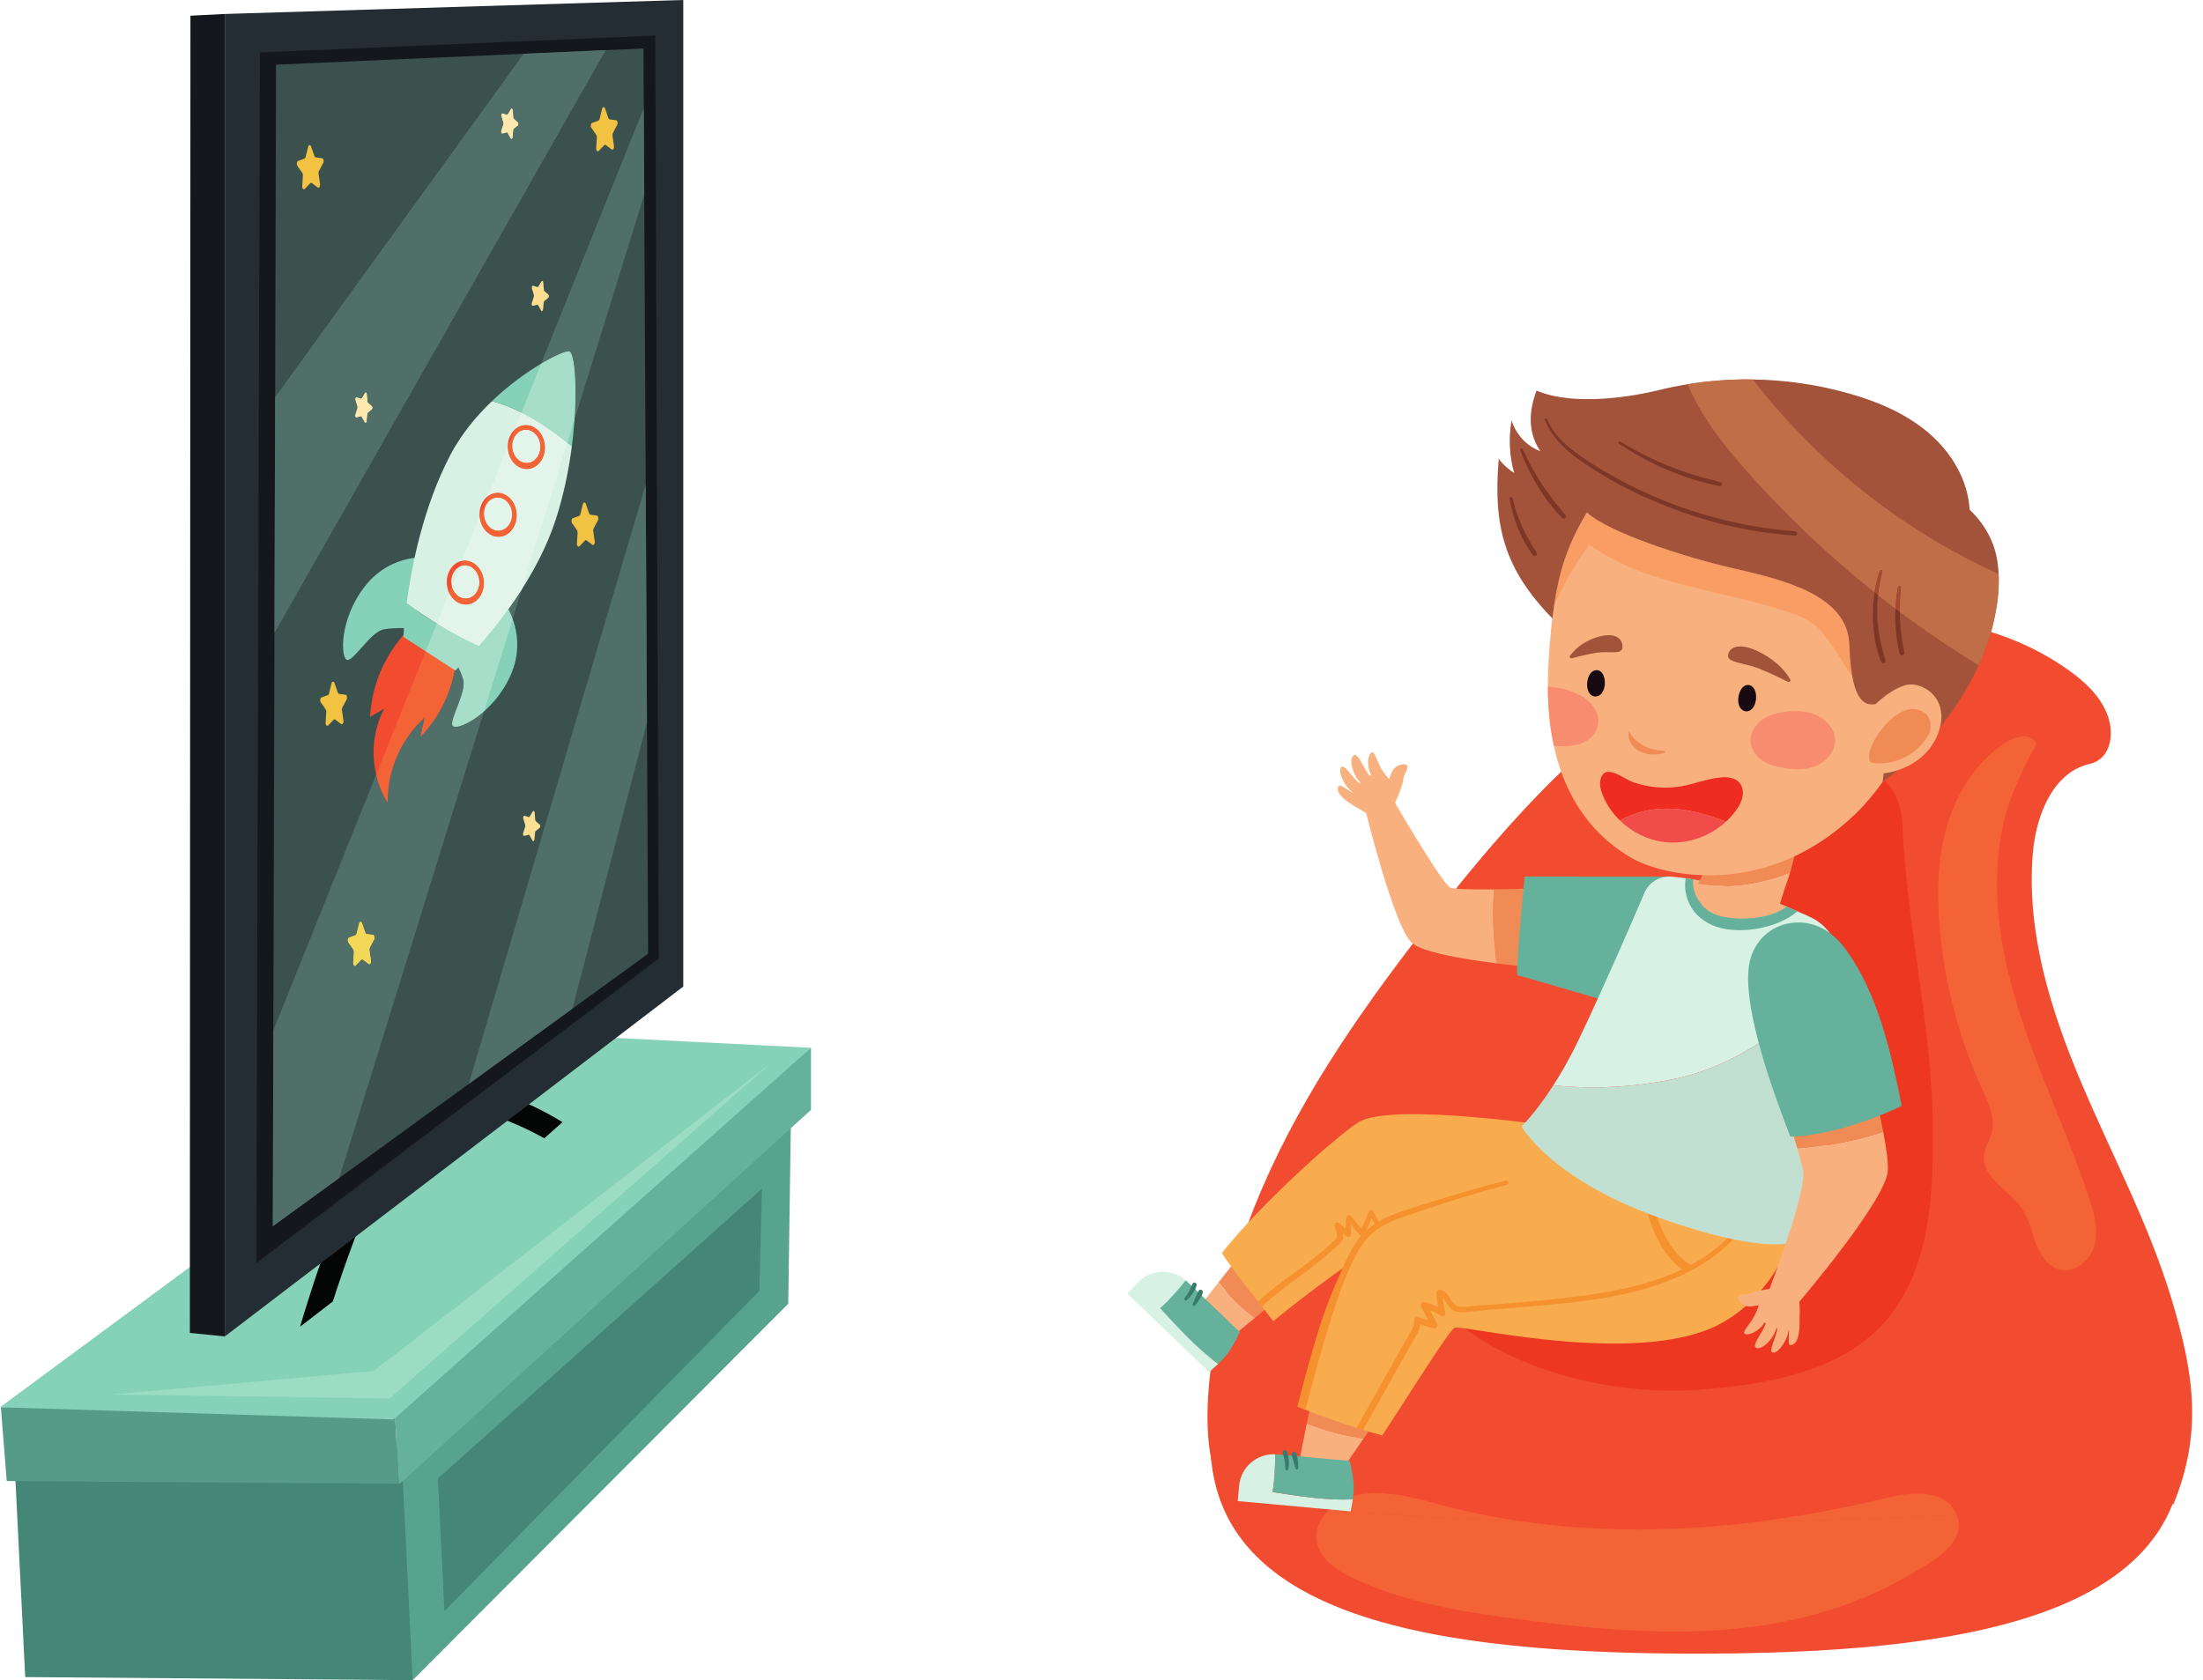 <?xml version="1.0" encoding="UTF-8"?><svg xmlns="http://www.w3.org/2000/svg" xmlns:xlink="http://www.w3.org/1999/xlink" height="1916.6" preserveAspectRatio="xMidYMid meet" version="1.0" viewBox="250.0 291.7 2512.4 1916.6" width="2512.4" zoomAndPan="magnify"><defs><clipPath id="a"><path d="M 563 753 L 564 753 L 564 1014 L 563 1014 Z M 563 753"/></clipPath><clipPath id="b"><path d="M 563.023 1013.762 L 563.754 753.219 L 563.023 1013.762"/></clipPath></defs><g><g><path d="M 1630.293 1935.109 C 1630.293 2015.262 1670.191 2070.18 1737.746 2107.23 C 1747.867 2112.801 1758.645 2117.938 1769.977 2122.719 C 1780.621 2127.219 1791.805 2131.379 1803.457 2135.211 C 1810.805 2137.648 1818.371 2139.961 1826.09 2142.148 C 1834.445 2144.508 1843.039 2146.719 1851.797 2148.809 C 1853.293 2149.16 1854.773 2149.512 1856.289 2149.859 C 1861.516 2151.078 1866.828 2152.25 1872.211 2153.34 C 1879.594 2154.91 1887.09 2156.352 1894.727 2157.719 C 1911.941 2160.809 1929.785 2163.48 1948.195 2165.789 C 1964.992 2167.898 1982.262 2169.699 1999.949 2171.199 C 2012.848 2172.309 2025.945 2173.25 2039.262 2174.07 C 2046.68 2174.52 2054.176 2174.93 2061.762 2175.301 C 2070.555 2175.73 2079.434 2176.109 2088.395 2176.441 C 2094.012 2176.652 2099.66 2176.832 2105.344 2177 C 2105.746 2177.02 2106.168 2177.02 2106.57 2177.039 C 2114.793 2177.281 2123.066 2177.469 2131.406 2177.609 C 2145.801 2177.879 2160.379 2178.039 2175.074 2178.078 C 2178.555 2178.102 2182.035 2178.102 2185.531 2178.102 C 2188.91 2178.102 2192.273 2178.102 2195.637 2178.078 C 2207.156 2178.039 2218.574 2177.957 2229.906 2177.789 C 2243.691 2177.57 2257.348 2177.258 2270.848 2176.848 C 2305.621 2175.77 2339.316 2173.941 2371.637 2171.16 C 2382.75 2170.18 2393.711 2169.129 2404.492 2167.938 C 2405.887 2167.777 2407.266 2167.629 2408.66 2167.469 C 2413.484 2166.918 2418.297 2166.359 2423.035 2165.75 C 2433.043 2164.52 2442.812 2163.148 2452.445 2161.668 C 2462.602 2160.121 2472.504 2158.438 2482.242 2156.629 L 2482.359 2156.609 C 2490.984 2155 2499.441 2153.281 2507.715 2151.449 C 2510.07 2150.938 2512.406 2150.391 2514.742 2149.859 C 2526.344 2147.191 2537.609 2144.277 2548.488 2141.109 C 2666.242 2107.051 2740.762 2044.629 2740.762 1935.109 C 2740.762 1842.988 2692.168 1753.297 2609.797 1683.348 C 2552.609 1634.797 2519.836 1668.258 2443.484 1701.719 C 2390.973 1724.73 2317.844 1747.738 2201.977 1744.078 C 1896.711 1734.449 1904.863 1594.688 1799.219 1668.168 C 1695.844 1740.047 1630.293 1836.168 1630.293 1935.109" fill="#f14c30"/></g><g><path d="M 1647.238 2000.5 C 2005.164 2047.633 2368.262 2026.301 2728.77 2007.48 C 2762.426 1925.109 2751.918 1856.922 2725.988 1771.812 C 2700.059 1686.68 2657.707 1607.641 2623.117 1525.641 C 2588.527 1443.652 2561.262 1355.762 2568.125 1267.043 C 2570.227 1239.883 2578.309 1210.082 2594.445 1189.102 C 2596.02 1187.031 2597.699 1185.031 2599.461 1183.141 C 2605.273 1176.832 2612.02 1171.59 2619.711 1167.84 C 2622.492 1166.492 2625.371 1165.34 2628.406 1164.422 C 2629.949 1163.914 2631.543 1163.504 2633.133 1163.133 C 2656.133 1157.91 2661.641 1131.543 2654.098 1109.184 C 2646.574 1086.852 2628.254 1069.852 2609.07 1056.164 C 2491.93 972.551 2326.809 983.336 2198.652 1048.812 C 2070.496 1114.281 1972.422 1225.672 1883.789 1339.043 C 1808.879 1434.82 1737.734 1534.961 1689.648 1646.641 C 1641.559 1758.301 1601.336 1923.672 1647.238 2000.5" fill="#f14c30"/></g><g><path d="M 2419.496 1231.254 C 2424.379 1347.672 2453.312 1461.891 2454.379 1578.582 C 2455.074 1656.031 2451.113 1747.98 2393.109 1806.582 C 2342.078 1858.152 2259.617 1871.602 2190.211 1876.844 C 2095.203 1884.023 1981.168 1859.051 1906.688 1796.32 C 1867.211 1763.094 1838.035 1693.793 1885.148 1652.773 C 1990.867 1560.734 2034.367 1584.473 2116.59 1494.883 C 2178.93 1426.961 2193.164 1330.863 2242.641 1254.945 C 2266.215 1218.793 2299.605 1185.992 2341.102 1171.664 C 2384.254 1156.754 2417.629 1186.965 2419.496 1231.254" fill="#ed3720"/></g><g><path d="M 2605.359 1740.93 C 2603.527 1740.93 2601.68 1740.73 2599.828 1740.32 C 2586.062 1737.25 2577.047 1723.934 2572.051 1710.73 C 2567.074 1697.543 2564.512 1683.191 2556.695 1671.449 C 2542.215 1649.703 2510.105 1635.68 2512.766 1609.691 C 2513.723 1600.223 2519.59 1591.961 2521.781 1582.691 C 2525.59 1566.453 2517.773 1550.023 2510.836 1534.84 C 2484.109 1476.402 2467.52 1413.34 2462.07 1349.32 C 2458.812 1311.012 2459.574 1271.871 2470.164 1234.922 C 2480.754 1197.973 2501.883 1163.184 2533.391 1141.152 C 2538.906 1137.301 2549.898 1131.59 2558.477 1131.59 C 2560.457 1131.59 2562.305 1131.891 2563.941 1132.602 C 2578.863 1139.09 2570.074 1143.242 2564.379 1155.109 C 2552.055 1180.742 2540.379 1204.262 2534.398 1232.434 C 2522.609 1287.961 2527.051 1346.391 2540.332 1401.23 C 2561.723 1489.641 2603.801 1571.551 2632.391 1657.902 C 2638.066 1675.07 2643.258 1693.43 2638.992 1710.992 C 2635.164 1726.711 2620.941 1740.93 2605.359 1740.93" fill="#f36335"/></g><g><path d="M 2158.926 2152.949 C 2098.695 2152.949 2038.301 2146.398 1978.5 2138.398 C 1914.898 2129.891 1850.453 2119.418 1792.578 2091.68 C 1774.086 2082.82 1754.508 2069.57 1751.574 2049.27 C 1749.621 2035.73 1755.973 2023.18 1766.082 2013.711 C 1837.887 2020.281 1909.859 2024.43 1981.938 2026.719 C 2026.711 2033.41 2071.988 2036.488 2117.371 2036.488 C 2162.926 2036.488 2208.586 2033.391 2253.969 2027.699 C 2329.773 2026.148 2405.594 2023.34 2481.398 2019.93 C 2482.207 2022.062 2482.848 2024.359 2483.336 2026.84 C 2489.141 2056.09 2446.441 2077.211 2425.859 2089.32 C 2370.898 2121.68 2308.336 2140.031 2245.297 2147.879 C 2216.602 2151.449 2187.785 2152.949 2158.926 2152.949" fill="#f36335"/></g><g><path d="M 2253.961 2027.699 C 2303.438 2021.492 2352.578 2012.219 2400.883 2000.539 C 2411.203 1998.039 2424.203 1995.66 2436.871 1995.66 C 2456.02 1995.66 2474.363 2001.121 2481.398 2019.93 C 2405.586 2023.34 2329.773 2026.152 2253.961 2027.699 M 1981.938 2026.719 C 1909.855 2024.43 1837.879 2020.281 1766.086 2013.711 C 1773.637 2006.621 1783.305 2001.27 1793.168 1998.52 C 1802.195 1996 1811.375 1994.961 1820.602 1994.961 C 1845.824 1994.961 1871.523 2002.719 1896.336 2009.23 C 1924.574 2016.641 1953.164 2022.43 1981.938 2026.719" fill="#f36335"/></g><g><path d="M 1639.812 1754.371 C 1644.82 1747.969 1650.605 1740.609 1656.977 1732.59 C 1667.887 1750.789 1680.664 1767.629 1693.57 1784.828 C 1689.145 1788.469 1684.977 1791.891 1681.152 1795.051 C 1665.184 1784.078 1651.887 1769.852 1639.812 1754.371" fill="#f18b56"/></g><g><path d="M 1681.148 1795.051 C 1667.434 1806.371 1658.16 1814.109 1658.16 1814.109 L 1620.234 1779.531 C 1620.234 1779.531 1627.766 1769.719 1639.812 1754.371 C 1651.879 1769.852 1665.184 1784.078 1681.148 1795.051" fill="#f9b07f"/></g><g><path d="M 1602.223 1752.215 C 1593.234 1763.492 1583.496 1774.762 1572.938 1784.023 C 1593.785 1806.523 1614.262 1829.414 1639.242 1847.602 C 1633.742 1852.875 1628.863 1856.832 1628.863 1856.832 L 1535.578 1767.262 L 1547.656 1754.645 C 1562.379 1739.254 1586.465 1738.332 1602.223 1752.215" fill="#d7f1e4"/></g><g><path d="M 1572.945 1784.02 C 1583.512 1774.758 1593.238 1763.488 1602.234 1752.211 C 1602.641 1752.578 1603.078 1752.91 1603.477 1753.301 L 1663.922 1811.191 C 1663.922 1811.191 1656.754 1827.281 1649.242 1836.84 C 1646.363 1840.52 1642.688 1844.309 1639.246 1847.602 C 1614.27 1829.41 1593.789 1806.52 1572.945 1784.02" fill="#65b19b"/></g><g><path d="M 1614.691 1757.77 C 1613.898 1761.27 1612.148 1764.422 1610.141 1767.301 C 1609.129 1768.738 1608.07 1770.141 1606.91 1771.461 C 1605.738 1772.801 1604.391 1773.891 1602.969 1774.969 C 1602.391 1775.41 1601.391 1775.07 1600.949 1774.512 C 1600.422 1773.84 1600.5 1773.102 1600.961 1772.48 C 1602.82 1769.98 1604.648 1767.379 1606.141 1764.629 C 1607.672 1761.809 1608.77 1758.781 1610.141 1755.879 C 1611.27 1753.48 1615.27 1755.148 1614.691 1757.77" fill="#387c6c"/></g><g><path d="M 1620.41 1763.23 C 1621.43 1763.871 1621.969 1764.98 1621.781 1766.109 C 1621.531 1767.629 1620.699 1769.031 1620.039 1770.391 C 1619.422 1771.672 1618.66 1772.879 1617.922 1774.09 C 1616.41 1776.578 1614.648 1778.84 1612.781 1781.059 C 1611.648 1782.41 1609.551 1780.641 1610.211 1779.148 C 1611.359 1776.59 1612.422 1774 1613.57 1771.449 C 1614.141 1770.191 1614.648 1768.91 1615.23 1767.66 C 1615.891 1766.25 1616.422 1764.809 1617.379 1763.59 C 1618.012 1762.789 1619.5 1762.672 1620.41 1763.23" fill="#387c6c"/></g><g><path d="M 1643.512 1720.98 C 1650.996 1733.43 1669.555 1757.172 1684.672 1776.43 C 1686.191 1778.371 1687.672 1780.258 1689.117 1782.082 C 1694.312 1788.699 1698.855 1794.551 1702.066 1798.812 C 1740.953 1766.902 1801.465 1722.328 1807.141 1722.328 C 1815.805 1722.328 2088.496 1744.27 2088.496 1744.27 L 2117.109 1624.539 L 2032.645 1577.98 C 2032.645 1577.98 1837.078 1548.039 1799.168 1572 C 1773.645 1588.121 1688.023 1664.891 1643.512 1720.98" fill="#f9ac4e"/></g><g><path d="M 1684.664 1776.43 C 1686.195 1778.371 1687.68 1780.262 1689.113 1782.082 C 1704.035 1768.172 1720.684 1756.27 1737.27 1744.039 C 1747.887 1736.219 1758.344 1728.172 1768.047 1719.199 C 1771.781 1715.73 1779.418 1710.121 1781.508 1705.332 C 1782.273 1703.57 1782.066 1701.23 1781.508 1698.789 L 1785.484 1702.109 C 1787.453 1703.75 1790.957 1702.832 1790.871 1699.879 C 1790.727 1696.129 1790.75 1692.418 1790.934 1688.699 C 1794.363 1692.891 1797.816 1697.07 1801.258 1701.27 C 1802.426 1702.641 1805.207 1702.32 1805.949 1700.66 C 1808.82 1694.191 1811.582 1687.672 1814.16 1681.082 C 1816.25 1684.719 1818.379 1688.352 1820.664 1691.891 C 1819.996 1693.961 1821.09 1696.66 1823.922 1696.699 C 1875.859 1697.34 1927.676 1697.629 1979.562 1700.191 C 1982.129 1700.332 1982.094 1696.441 1979.562 1696.27 C 1928.004 1692.672 1876.117 1689.539 1824.398 1689.562 C 1821.844 1684.031 1818.863 1678.699 1816.031 1673.312 C 1814.816 1671.02 1811.812 1671.941 1810.984 1673.969 C 1808.332 1680.562 1805.535 1687.062 1802.629 1693.531 C 1798.617 1688.59 1794.605 1683.641 1790.594 1678.699 C 1788.719 1676.398 1785.605 1678.562 1785.34 1680.871 C 1784.891 1684.949 1784.633 1689.02 1784.559 1693.082 C 1782.164 1691.07 1779.805 1689.039 1777.422 1687.02 C 1775.016 1684.969 1771.293 1686.891 1772.07 1690.152 C 1772.973 1693.941 1775.719 1699.801 1774.285 1703.648 C 1773.434 1705.922 1769.445 1708.648 1767.805 1710.262 C 1763.379 1714.551 1758.73 1718.621 1753.977 1722.551 C 1743.434 1731.262 1732.27 1739.211 1721.23 1747.262 C 1708.645 1756.449 1696.035 1765.812 1684.664 1776.43" fill="#f69130"/></g><g><path d="M 1745.656 1890.238 C 1769.09 1899.98 1792.918 1908.629 1817.742 1914.48 C 1813.262 1920.91 1809.023 1927.02 1805.129 1932.629 C 1783.039 1929.93 1761.438 1923.66 1740.305 1915.719 C 1741.891 1907.988 1743.684 1899.41 1745.656 1890.238" fill="#f18b56"/></g><g><path d="M 1805.129 1932.629 C 1792.07 1951.48 1783.102 1964.602 1783.102 1964.602 L 1732.469 1955.129 C 1732.469 1955.129 1735.414 1939.441 1740.297 1915.723 C 1761.426 1923.66 1783.035 1929.93 1805.129 1932.629" fill="#f9b07f"/></g><g><path d="M 1704.262 1950.691 C 1704.273 1965.121 1703.715 1979.992 1701.238 1993.812 C 1731.574 1998.391 1761.852 2003.492 1792.723 2002.102 C 1791.711 2009.66 1790.371 2015.801 1790.371 2015.801 L 1661.566 2004.051 L 1663.141 1986.641 C 1665.043 1965.434 1683.277 1949.691 1704.262 1950.691" fill="#d7f1e4"/></g><g><path d="M 1701.254 1993.809 C 1703.719 1979.988 1704.281 1965.121 1704.27 1950.688 C 1704.82 1950.719 1705.371 1950.707 1705.93 1950.758 L 1789.285 1958.258 C 1789.285 1958.258 1793.723 1975.309 1793.82 1987.457 C 1793.863 1992.137 1793.367 1997.391 1792.73 2002.098 C 1761.859 2003.488 1731.586 1998.387 1701.254 1993.809" fill="#65b19b"/></g><g><path d="M 1717.461 1947.25 C 1719.043 1950.477 1719.645 1954.039 1719.867 1957.539 C 1719.984 1959.297 1720.023 1961.047 1719.941 1962.809 C 1719.867 1964.578 1719.488 1966.277 1719.055 1968.008 C 1718.887 1968.719 1717.883 1969.07 1717.195 1968.906 C 1716.352 1968.719 1715.953 1968.09 1715.93 1967.32 C 1715.824 1964.199 1715.637 1961.039 1715.086 1957.949 C 1714.516 1954.789 1713.484 1951.738 1712.742 1948.617 C 1712.121 1946.039 1716.301 1944.848 1717.461 1947.25" fill="#387c6c"/></g><g><path d="M 1725.359 1947.949 C 1726.547 1947.809 1727.664 1948.34 1728.227 1949.34 C 1728.969 1950.688 1729.203 1952.301 1729.531 1953.77 C 1729.84 1955.16 1730 1956.578 1730.18 1957.98 C 1730.551 1960.879 1730.605 1963.738 1730.52 1966.648 C 1730.488 1968.398 1727.738 1968.328 1727.324 1966.75 C 1726.621 1964.039 1725.836 1961.348 1725.137 1958.637 C 1724.797 1957.309 1724.391 1955.98 1724.074 1954.648 C 1723.703 1953.129 1723.227 1951.68 1723.203 1950.121 C 1723.191 1949.098 1724.285 1948.078 1725.359 1947.949" fill="#387c6c"/></g><g><path d="M 1731.211 1895.473 C 1731.297 1895.512 1729.469 1896.012 1729.566 1896.051 C 1732.16 1897.203 1735.195 1898.453 1738.539 1899.781 C 1754.344 1906.109 1777.207 1914.16 1797.039 1920.531 C 1799.59 1921.352 1802.098 1922.141 1804.535 1922.902 C 1813.012 1925.523 1820.625 1927.723 1826.438 1929.191 C 1857.992 1880.973 1903.379 1808.074 1909.047 1806.172 C 1918.051 1803.184 2093.504 1845.371 2192.262 1810.453 C 2291.031 1775.543 2310.492 1648.832 2310.492 1648.832 L 2266.949 1644.41 L 2261.008 1643.801 L 2132.527 1630.754 L 2124.348 1629.914 L 2030.641 1620.402 C 2030.641 1620.402 1836.969 1669.152 1809.031 1694.434 C 1790.617 1711.102 1745.77 1823.203 1731.211 1895.473" fill="#f9ac4e"/></g><g><path d="M 1729.574 1896.051 C 1732.172 1897.199 1735.199 1898.449 1738.547 1899.781 C 1738.828 1899.348 1739.031 1898.867 1739.188 1898.301 C 1747.211 1867.68 1755.254 1837.039 1764.723 1806.836 C 1774.039 1777.219 1783.523 1746.539 1798.664 1719.316 C 1806.285 1705.59 1816.277 1695.148 1830.43 1688.156 C 1844.68 1681.137 1860.43 1676.527 1875.414 1671.367 C 1906.09 1660.82 1937.25 1651.777 1968.531 1643.238 C 1971.664 1642.379 1970.332 1637.609 1967.215 1638.406 C 1933.367 1647.066 1899.91 1657.047 1866.645 1667.699 C 1839.211 1676.449 1812.094 1684.457 1795.738 1709.957 C 1787.297 1723.129 1781.512 1737.898 1775.164 1752.129 C 1768.559 1766.957 1762.754 1781.906 1757.613 1797.301 C 1746.836 1829.66 1738.234 1862.68 1729.656 1895.66 C 1729.609 1895.797 1729.598 1895.93 1729.574 1896.051" fill="#f69130"/></g><g><path d="M 1797.043 1920.527 C 1799.602 1921.348 1802.105 1922.137 1804.539 1922.898 C 1815.469 1903.457 1826.375 1884.02 1837.289 1864.566 C 1844.508 1851.738 1851.742 1838.898 1858.891 1826.02 C 1863.02 1818.578 1868.68 1811.137 1869.777 1802.73 C 1874.828 1804.16 1879.891 1805.609 1884.953 1807.051 C 1888.094 1807.93 1890.527 1804.43 1889.055 1801.699 L 1880.863 1786.316 C 1885.23 1787.898 1889.305 1790.008 1893.312 1792.77 C 1895.898 1794.547 1899.109 1791.598 1898.402 1788.859 C 1896.941 1783.289 1895.91 1777.738 1895.301 1772.078 C 1898.652 1775.16 1900.586 1780.438 1903.656 1783.617 C 1907.078 1787.156 1910.809 1788.41 1915.617 1788.508 C 1925.926 1788.738 1936.688 1786.746 1946.938 1785.93 C 1957.188 1785.129 1967.41 1784.348 1977.621 1783.508 C 2041.902 1778.098 2110.203 1773.457 2169.449 1745.699 C 2213.16 1725.219 2249.461 1689.148 2266.957 1644.406 L 2261.016 1643.797 C 2252.227 1664.418 2240.223 1683.488 2224.496 1699.918 C 2210.727 1714.297 2194.941 1725.727 2177.891 1734.879 C 2177.543 1734.43 2177.113 1734 2176.543 1733.637 C 2151.84 1718.309 2138.352 1682.816 2133.746 1655.367 C 2132.371 1647.199 2132.008 1638.938 2132.539 1630.746 L 2124.359 1629.906 C 2123.484 1638.328 2123.621 1646.906 2124.832 1655.469 C 2128.992 1684.969 2142.941 1721.629 2168.211 1739.797 C 2135.734 1755.27 2099.41 1763.379 2063.902 1768.539 C 2030.219 1773.438 1996.227 1776.359 1962.277 1779.066 C 1952.711 1779.828 1943.129 1780.539 1933.52 1781.16 C 1926.758 1781.59 1915.008 1784.469 1909.375 1780.09 C 1902.629 1774.828 1902.172 1764.648 1892.352 1763.168 C 1890.32 1762.848 1887.941 1764.008 1888.066 1766.43 C 1888.359 1771.918 1889 1777.289 1889.973 1782.648 C 1885.23 1780.168 1880.238 1778.387 1874.773 1777.258 C 1871.727 1776.609 1869.305 1779.637 1870.766 1782.469 L 1878.707 1797.629 C 1874.84 1796.52 1871.004 1795.387 1867.137 1794.27 C 1864.145 1793.391 1862.199 1796.168 1862.59 1798.828 C 1863.547 1805.84 1856.637 1814.52 1853.258 1820.488 C 1850.098 1826.078 1846.941 1831.648 1843.801 1837.238 C 1837.859 1847.848 1831.91 1858.457 1825.941 1869.07 C 1816.316 1886.219 1806.68 1903.379 1797.043 1920.527" fill="#f69130"/></g><g><path d="M 1839.512 1212.734 C 1839.512 1212.734 1842.586 1177.738 1824.973 1174.641 C 1807.359 1171.543 1787.906 1197.621 1790.539 1205.465 C 1793.184 1213.312 1821.625 1225.938 1821.625 1225.938 L 1839.512 1212.734" fill="#f9b07f"/></g><g><path d="M 1839.07 1212.129 C 1839.07 1212.129 1849.91 1188.195 1850.332 1181.188 C 1850.742 1174.176 1857.613 1167.75 1854.457 1164.684 C 1851.301 1161.641 1840.77 1164.98 1837.887 1171.168 C 1835.004 1177.344 1831.504 1188.367 1831.504 1188.367 L 1839.07 1212.129" fill="#f9b07f"/></g><g><path d="M 1834.793 1181.156 C 1834.793 1181.156 1828.5 1174.559 1824.199 1166.422 C 1819.891 1158.305 1817.582 1148.648 1814.207 1150.098 C 1810.828 1151.539 1809.105 1161.277 1811.188 1169.371 C 1813.27 1177.473 1819.18 1183.945 1819.18 1183.945 L 1834.793 1181.156" fill="#f9b07f"/></g><g><path d="M 1801.004 1198.395 C 1800.387 1198.23 1794.902 1197.664 1788.766 1193.719 C 1781.324 1188.941 1777.875 1186.09 1776.457 1188.988 C 1770.754 1200.652 1802.211 1215.246 1802.211 1215.246 L 1801.004 1198.395" fill="#f9b07f"/></g><g><path d="M 1817.906 1183.324 C 1817.305 1182.844 1812.117 1177.711 1807.402 1169.762 C 1801.668 1160.102 1797.934 1150.812 1793.852 1153.289 C 1789.98 1155.629 1790.16 1165.398 1794.887 1174.98 C 1799.258 1183.812 1806.117 1189.336 1806.117 1189.336 L 1817.906 1183.324" fill="#f9b07f"/></g><g><path d="M 1806.969 1189.77 C 1806.25 1189.504 1800.031 1185.625 1794.754 1179.715 C 1788.336 1172.543 1782.492 1163.387 1779.41 1167.035 C 1776.449 1170.523 1780.195 1181.125 1785.805 1188.605 C 1790.871 1195.348 1797.734 1199.227 1797.734 1199.227 L 1806.969 1189.77" fill="#f9b07f"/></g><g><path d="M 1953.875 1306.27 C 1987.773 1305.848 2026.172 1304.098 2026.172 1304.098 L 2007.984 1396.109 C 2007.984 1396.109 1984.863 1394.238 1956.746 1390.66 C 1953.203 1362.707 1951.762 1334.508 1953.875 1306.27" fill="#f18b56"/></g><g><path d="M 1836.066 1199.168 C 1836.066 1199.168 1893.738 1298.867 1903.871 1304.039 C 1908.07 1306.188 1929.836 1306.559 1953.867 1306.27 C 1951.758 1334.508 1953.195 1362.711 1956.75 1390.66 C 1918.875 1385.848 1871.914 1377.922 1860.09 1367.27 C 1839.512 1348.699 1806.598 1213.395 1806.598 1213.395 L 1836.066 1199.168" fill="#f9b07f"/></g><g><path d="M 2156 1291.719 L 1988.746 1291.641 C 1988.746 1291.641 1977.766 1404.379 1980.758 1404.379 C 1983.746 1404.379 2114.453 1443.289 2114.453 1443.289 L 2156 1291.719" fill="#65b19b"/></g><g><path d="M 2021.523 1529.785 C 2030.738 1515.484 2040.879 1497.863 2050.848 1476.852 C 2081.293 1412.734 2111.336 1343.176 2125.375 1310.215 C 2130.215 1298.895 2141.281 1291.645 2153.426 1291.605 C 2154.266 1291.625 2155.117 1291.645 2155.984 1291.727 C 2158.18 1291.902 2160.477 1292.094 2162.859 1292.355 C 2165.949 1292.664 2169.172 1293.074 2172.492 1293.543 C 2175.266 1293.934 2178.125 1294.383 2180.984 1294.914 C 2182.574 1295.184 2184.207 1295.496 2185.797 1295.824 C 2190.23 1296.723 2194.84 1297.684 2199.52 1298.723 C 2221.992 1303.645 2246.605 1309.953 2265.629 1317.164 C 2271.32 1319.293 2277.285 1321.695 2283.41 1324.254 C 2284.824 1324.863 2286.27 1325.473 2287.715 1326.074 C 2290.531 1327.266 2293.359 1328.492 2296.191 1329.746 C 2297.391 1330.273 2298.605 1330.785 2299.789 1331.293 C 2305.984 1333.973 2312.254 1336.566 2318.102 1339.676 C 2339.207 1350.914 2349.91 1375.344 2354.371 1404.574 C 2294.66 1455.645 2236.363 1507.895 2155.117 1523.441 C 2109.59 1532.402 2064.914 1534.215 2021.523 1529.785" fill="#d7f1e4"/></g><g><path d="M 2021.527 1529.781 C 2064.918 1534.211 2109.586 1532.402 2155.121 1523.441 C 2236.371 1507.891 2294.66 1455.641 2354.371 1404.57 C 2362.328 1456.652 2350.484 1524 2342.586 1559.211 C 2322.719 1647.66 2292.574 1709.391 2292.574 1709.391 C 2292.574 1709.391 2256.922 1722.18 2140.281 1680.141 C 2018.094 1636.102 1985.254 1576.703 1985.254 1576.703 C 1985.254 1576.703 2001.18 1561.312 2021.527 1529.781" fill="#c2e0d2"/></g><g><path d="M 2202.883 1347.148 C 2228.984 1358.598 2275.672 1352.289 2299.801 1331.289 C 2298.613 1330.781 2297.387 1330.27 2296.203 1329.742 C 2293.367 1328.492 2290.543 1327.262 2287.723 1326.07 C 2286.281 1325.469 2284.828 1324.859 2283.406 1324.25 C 2277.297 1321.691 2271.328 1319.289 2265.641 1317.16 C 2246.609 1309.949 2221.988 1303.641 2199.527 1298.719 C 2194.84 1297.68 2190.242 1296.719 2185.812 1295.82 C 2184.203 1295.492 2182.582 1295.18 2181 1294.91 C 2178.137 1294.379 2175.285 1293.93 2172.508 1293.539 C 2169.867 1306.34 2173.211 1334.16 2202.883 1347.148" fill="#65b19b"/></g><g><path d="M 2207.793 1335.41 C 2229.109 1342.641 2267.793 1340.918 2287.723 1326.07 C 2286.277 1325.469 2284.828 1324.859 2283.414 1324.25 C 2277.293 1321.688 2271.328 1319.289 2265.645 1317.16 C 2246.613 1309.949 2221.996 1303.641 2199.523 1298.719 C 2194.836 1297.68 2190.246 1296.719 2185.812 1295.82 C 2184.211 1295.488 2182.586 1295.18 2181 1294.91 C 2178.992 1308.098 2188.492 1328.898 2207.793 1335.41" fill="#f9b07f"/></g><g><path d="M 2186.422 1300.023 L 2210.559 1255.051 L 2300.695 1250.73 C 2300.695 1250.73 2295.656 1272.711 2291.492 1287.07 C 2257.73 1300.281 2220.918 1305.832 2186.422 1300.023" fill="#f18b56"/></g><g><path d="M 2291.488 1287.074 C 2290.672 1289.852 2289.898 1292.352 2289.195 1294.344 C 2284.879 1306.652 2279.41 1324.234 2279.41 1324.234 L 2186.289 1300.281 L 2186.43 1300.023 C 2220.93 1305.832 2257.734 1300.281 2291.488 1287.074" fill="#f9b07f"/></g><g><path d="M 2018.672 1012.539 C 2017.512 1026.641 2015.133 1049.02 2015.254 1075.301 C 2015.363 1096 2017.023 1119.109 2022.086 1142.5 C 2032.281 1189.602 2056.246 1237.781 2108.941 1269.43 C 2147.766 1292.762 2266.527 1316.582 2366.398 1219.82 C 2420.285 1167.609 2459.262 1070.543 2463.652 1051.961 C 2466.93 1038.152 2471.594 1013.402 2473.027 998.754 C 2484.656 879.332 2392.086 771.395 2266.008 760.312 C 2093.836 745.176 2029.445 881.254 2018.672 1012.539" fill="#f9b07f"/></g><g><path d="M 2107.98 1125.621 C 2107.98 1125.621 2103.852 1136.199 2116.012 1146.172 C 2128.172 1156.129 2149.066 1151.855 2149.461 1149.309 C 2149.855 1146.777 2137.023 1150.18 2122.199 1140.844 C 2105.855 1130.543 2108.586 1122.602 2107.98 1125.621" fill="#f18b56"/></g><g><path d="M 2232.457 1087.824 C 2231.656 1096.121 2235.027 1102.547 2241.125 1103.141 C 2247.223 1103.738 2251.84 1097.391 2252.641 1089.109 C 2253.441 1080.801 2250.152 1073.695 2244.043 1073.102 C 2237.945 1072.508 2233.273 1079.531 2232.457 1087.824" fill="#170a10"/></g><g><path d="M 2080.152 1072.836 C 2079.336 1081.121 2074.789 1086.789 2068.699 1086.188 C 2062.598 1085.59 2059.289 1078.477 2060.109 1070.191 C 2060.914 1061.895 2065.52 1055.547 2071.625 1056.148 C 2077.727 1056.75 2080.957 1064.535 2080.152 1072.836" fill="#170a10"/></g><g><path d="M 2288.688 1069.34 C 2290.645 1070.309 2292.727 1068.777 2291.77 1067.047 C 2288.043 1060.195 2278.969 1047.551 2259.289 1036.945 C 2230.711 1021.543 2220.82 1032.207 2220.707 1039.859 C 2220.609 1047.523 2239.191 1048.129 2254.285 1053.727 C 2265 1057.707 2280.574 1065.289 2288.688 1069.34" fill="#a3533a"/></g><g><path d="M 2042.547 1042.672 C 2040.855 1043.133 2039.527 1041.137 2040.574 1039.68 C 2044.688 1033.992 2053.941 1024.027 2071.012 1018.676 C 2095.793 1010.918 2101.477 1023.691 2100.176 1031.133 C 2098.875 1038.57 2084.461 1034.508 2071.836 1036.16 C 2062.863 1037.348 2049.535 1040.789 2042.547 1042.672" fill="#a3533a"/></g><g><path d="M 2300.285 1169.227 C 2294.859 1169.227 2289.434 1168.637 2284.078 1167.738 C 2275.336 1166.258 2266.52 1163.848 2259.219 1158.797 C 2245.176 1149.078 2241.758 1131.418 2253.418 1118.297 C 2258.957 1112.066 2266.691 1108.098 2274.73 1105.848 C 2281.758 1103.879 2289.52 1102.797 2297.125 1102.797 C 2301.367 1102.797 2305.582 1103.129 2309.594 1103.84 C 2320.184 1105.699 2330.5 1110.879 2336.863 1119.547 C 2337.082 1119.859 2337.297 1120.168 2337.516 1120.469 C 2352.074 1141.688 2334.094 1164.078 2311.957 1168.199 C 2308.121 1168.918 2304.211 1169.227 2300.285 1169.227" fill="#f78d6e"/></g><g><path d="M 2032.316 1142.965 C 2031.27 1142.965 2030.238 1142.941 2029.191 1142.914 C 2026.848 1142.863 2024.449 1142.734 2022.078 1142.508 C 2017.031 1119.117 2015.363 1096.004 2015.246 1075.305 C 2015.656 1075.305 2016.09 1075.305 2016.496 1075.316 C 2027.906 1075.535 2040.141 1078.859 2050.324 1083.996 C 2057.77 1087.758 2064.59 1093.137 2068.809 1100.328 C 2077.746 1115.457 2070.988 1132.117 2055.309 1138.938 C 2048.121 1142.074 2040.191 1142.965 2032.316 1142.965" fill="#f78d6e"/></g><g><path d="M 2077.82 1198.758 C 2075.664 1193.418 2074.02 1187.609 2075.117 1181.957 C 2079.195 1160.68 2101.566 1180.148 2112.371 1183.949 C 2130.074 1190.16 2149.395 1191.859 2167.867 1188.531 C 2182.695 1185.859 2196.938 1180.109 2211.918 1178.578 C 2219.566 1177.809 2228.207 1178.531 2233.41 1184.188 C 2237.27 1188.391 2238.383 1194.609 2237.363 1200.23 C 2236.348 1205.859 2233.465 1210.969 2230.168 1215.629 C 2226.734 1220.5 2222.766 1224.961 2218.402 1228.988 C 2181.117 1214.41 2140.125 1206.09 2101.18 1225.66 C 2099.918 1226.309 2098.707 1227.02 2097.555 1227.758 C 2089.098 1219.551 2082.258 1209.699 2077.82 1198.758" fill="#ee2c22"/></g><g><path d="M 2218.398 1228.992 C 2199.902 1246.031 2174.004 1255.113 2148.934 1252.383 C 2129.676 1250.281 2111.41 1241.242 2097.543 1227.762 C 2098.711 1227.02 2099.926 1226.312 2101.176 1225.66 C 2140.129 1206.094 2181.105 1214.41 2218.398 1228.992" fill="#f14c4a"/></g><g><path d="M 2407.008 1109.434 C 2399.75 1105.621 2393.32 1100.742 2387.422 1095.102 C 2390.363 1094.703 2393.219 1093.754 2395.848 1092.805 C 2399.293 1091.562 2402.32 1090.312 2404.539 1090.312 C 2407.719 1090.312 2409.254 1092.824 2408.102 1101.422 C 2407.73 1104.094 2407.375 1106.766 2407.008 1109.434 M 2362.547 1063.895 C 2350.207 1045.254 2338.867 1025.004 2324.16 1008.746 C 2314.375 998.977 2300.719 993.109 2287.031 989.207 C 2210.84 963.797 2128.762 959.895 2062.336 913.012 C 2046.27 934.887 2033.07 958.211 2022.34 982.523 C 2028.504 941.125 2038.156 912.332 2059.719 876.297 C 2084.672 899.234 2172.023 927.512 2227.348 940.148 C 2282.629 952.77 2357.242 970.258 2359.027 1026.945 C 2359.516 1042.383 2360.758 1054.465 2362.547 1063.895" fill="#f89d63"/></g><g><path d="M 2020.379 997.16 C 2026.477 947.562 2035.715 916.426 2059.727 876.285 C 2084.672 899.227 2172.031 927.508 2227.355 940.145 C 2282.645 952.766 2357.246 970.254 2359.047 1026.934 C 2361.453 1102.816 2382.02 1097.805 2395.867 1092.797 C 2404.203 1089.785 2410.086 1086.766 2408.113 1101.418 C 2404.402 1128.816 2400.695 1156.207 2396.969 1183.617 C 2442.094 1151.188 2482.684 1103.176 2506.605 1050.695 C 2514.023 1034.387 2519.859 1017.613 2523.695 1000.754 C 2527.746 982.977 2530.168 964.668 2529.328 946.508 C 2529.113 941.664 2528.66 936.836 2527.934 932.043 C 2524.5 909.191 2512.938 889.027 2496.219 873.086 C 2494.418 839.109 2475.328 807.613 2449.449 785.508 C 2423.605 763.422 2391.473 749.84 2358.738 740.555 C 2323.113 730.434 2286.121 725.094 2249.07 724.566 C 2224.172 724.195 2199.211 726.012 2174.609 730 C 2163.449 731.816 2152.352 734.082 2141.344 736.801 C 2114.289 743.488 2045.957 755.859 2002.324 737.25 C 1990.094 769.863 1996.723 791.766 2006.75 806.418 C 1991.148 800.613 1978.59 787.141 1973.918 771.137 C 1970.316 791.004 1971.297 811.68 1976.758 831.098 C 1972.414 828.738 1962.449 820.371 1959.281 814.926 C 1952.449 892.52 1966.047 941.324 2020.379 997.16" fill="#a3533a"/></g><g><path d="M 2393.695 943.027 C 2394.301 941.125 2397.219 941.906 2396.688 943.852 C 2392.223 960.438 2390.336 977.703 2390.957 994.867 C 2391.59 1012.133 2395.422 1028.668 2400.297 1045.176 C 2401.285 1048.539 2396.406 1049.68 2395.168 1046.586 C 2388.598 1030.367 2386.094 1012.281 2385.859 994.867 C 2385.625 977.262 2388.32 959.777 2393.695 943.027" fill="#7e3727"/></g><g><path d="M 2414.516 961.543 C 2414.871 959.641 2418.141 960.059 2417.934 962.004 C 2415.199 986.691 2416.668 1011.527 2421.812 1035.797 C 2422.555 1039.309 2417.266 1040.828 2416.402 1037.285 C 2410.309 1012.523 2409.848 986.586 2414.516 961.543" fill="#7e3727"/></g><g><path d="M 2014.391 769.574 C 2021.801 787.949 2037.184 801.23 2053.047 812.324 C 2070.137 824.277 2088.426 834.75 2106.984 844.246 C 2144.637 863.539 2184.777 877.977 2226.07 887.191 C 2249.539 892.414 2273.375 895.828 2297.324 897.875 C 2300.348 898.145 2300.402 902.844 2297.324 902.645 C 2253.859 899.922 2210.688 890.621 2169.59 876.312 C 2128.988 862.184 2089.781 843.004 2054.359 818.547 C 2036.562 806.27 2019.5 791.082 2011.863 770.281 C 2011.273 768.672 2013.77 768.035 2014.391 769.574" fill="#7e3727"/></g><g><path d="M 2098.102 795.5 C 2125.363 812.336 2154.961 825.656 2185.703 834.664 C 2194.453 837.234 2203.246 839.586 2212.133 841.648 C 2215.137 842.344 2213.848 846.84 2210.871 846.242 C 2179.289 839.871 2148.465 828.168 2120.336 812.516 C 2112.234 808.016 2104.34 803.164 2096.633 798.039 C 2095.07 796.996 2096.484 794.508 2098.102 795.5" fill="#7e3727"/></g><g><path d="M 1986.777 804.262 C 1992.754 817.895 1999.902 830.941 2008.062 843.402 C 2016.273 855.938 2025.508 867.598 2035.121 879.086 C 2037.156 881.523 2033.883 884.973 2031.582 882.633 C 2010.312 861.027 1994.703 833.641 1983.703 805.547 C 1983.016 803.797 1986.004 802.523 1986.777 804.262" fill="#7e3727"/></g><g><path d="M 1974.926 859.863 C 1980.094 882.207 1989.758 903.004 2002.461 922.051 C 2004.379 924.926 1999.84 927.449 1997.875 924.73 C 1984.234 905.879 1975.543 883.637 1971.633 860.773 C 1971.262 858.637 1974.422 857.688 1974.926 859.863" fill="#7e3727"/></g><g><path d="M 2460.105 1128.844 C 2445.055 1168.105 2397.395 1180.074 2373.809 1172.195 C 2350.875 1164.535 2365.168 1150.395 2370.453 1120.117 C 2372.199 1110.137 2399.051 1080.086 2422.988 1073.324 C 2441.805 1068.004 2475.629 1088.395 2460.105 1128.844" fill="#f9b07f"/></g><g><path d="M 2448.902 1130.984 C 2454.324 1122.395 2453.555 1103.902 2435.082 1100.742 C 2408.309 1096.172 2373.859 1147.234 2383.09 1160.914 C 2384.863 1163.562 2425.488 1168.055 2448.902 1130.984" fill="#f18b56"/></g><g><path d="M 2506.594 1050.703 C 2475.68 1031.793 2445.637 1011.414 2416.586 989.703 C 2416.465 980.477 2416.898 971.238 2417.922 962.02 C 2418.047 960.93 2417.082 960.32 2416.137 960.32 C 2415.391 960.32 2414.664 960.707 2414.508 961.555 C 2413.004 969.613 2412.039 977.762 2411.605 985.934 C 2404.934 980.891 2398.32 975.793 2391.758 970.578 C 2391.758 970.574 2391.758 970.574 2391.758 970.57 C 2392.688 961.555 2394.32 952.609 2396.676 943.855 C 2397.004 942.691 2396.07 941.934 2395.156 941.934 C 2394.535 941.934 2393.93 942.273 2393.684 943.035 C 2391.121 951.031 2389.168 959.207 2387.848 967.48 C 2387.848 967.477 2387.832 967.473 2387.832 967.469 C 2335.645 925.855 2287.008 879.797 2242.688 829.891 C 2215.348 799.148 2190.02 766.449 2174.609 730.016 C 2197.113 726.367 2219.926 724.535 2242.719 724.535 C 2244.832 724.535 2246.957 724.551 2249.066 724.582 C 2322.609 819.816 2419.738 896.82 2529.312 946.523 C 2529.422 948.934 2529.484 951.348 2529.484 953.762 C 2529.484 969.531 2527.188 985.344 2523.68 1000.766 C 2519.848 1017.625 2514.012 1034.395 2506.594 1050.703" fill="#bf6e48"/></g><g><path d="M 2391.762 970.574 C 2390.469 969.559 2389.145 968.531 2387.852 967.469 C 2389.176 959.207 2391.129 951.031 2393.688 943.031 C 2393.938 942.266 2394.543 941.926 2395.16 941.926 C 2396.086 941.926 2397.012 942.676 2396.688 943.852 C 2394.336 952.602 2392.688 961.543 2391.762 970.574" fill="#a54b32"/></g><g><path d="M 2416.602 989.695 C 2414.941 988.449 2413.281 987.188 2411.633 985.926 C 2412.047 977.754 2413.012 969.609 2414.512 961.551 C 2414.672 960.707 2415.402 960.305 2416.156 960.305 C 2417.094 960.305 2418.055 960.914 2417.938 962.012 C 2416.914 971.227 2416.469 980.469 2416.602 989.695" fill="#a54b32"/></g><g><path d="M 2280.992 1759.738 C 2280.992 1759.738 2249.246 1774.789 2255.48 1791.547 C 2261.703 1808.297 2294.059 1811.898 2299.488 1805.648 C 2304.918 1799.398 2301.41 1768.488 2301.41 1768.488 L 2280.992 1759.738" fill="#f9b07f"/></g><g><path d="M 2280.664 1760.422 C 2280.664 1760.422 2254.539 1763.172 2248.285 1766.363 C 2242.02 1769.551 2233.008 1766.883 2231.957 1771.152 C 2230.922 1775.414 2239.137 1782.801 2245.938 1782.16 C 2252.734 1781.531 2264 1778.961 2264 1778.961 L 2280.664 1760.422" fill="#f9b07f"/></g><g><path d="M 2256.113 1779.766 C 2256.113 1779.766 2253.609 1788.539 2248.773 1796.359 C 2243.934 1804.18 2236.773 1811.059 2239.734 1813.238 C 2242.684 1815.418 2251.969 1811.988 2257.895 1806.098 C 2263.832 1800.199 2266.418 1791.828 2266.418 1791.828 L 2256.113 1779.766" fill="#f9b07f"/></g><g><path d="M 2288.07 1800.223 C 2288.242 1800.82 2290.531 1805.84 2290.234 1813.141 C 2289.883 1821.973 2289.16 1826.383 2292.383 1826.141 C 2305.324 1825.16 2302 1790.633 2302 1790.633 L 2288.07 1800.223" fill="#f9b07f"/></g><g><path d="M 2266.543 1793.25 C 2266.434 1794.02 2264.629 1801.078 2260.156 1809.18 C 2254.734 1819.012 2248.602 1826.93 2252.793 1829.199 C 2256.777 1831.359 2265.105 1826.258 2270.988 1817.332 C 2276.395 1809.09 2277.68 1800.379 2277.68 1800.379 L 2266.543 1793.25" fill="#f9b07f"/></g><g><path d="M 2277.617 1799.422 C 2277.758 1800.184 2277.547 1807.512 2275.129 1815.051 C 2272.18 1824.223 2267.246 1833.883 2271.941 1834.703 C 2276.449 1835.48 2283.688 1826.891 2287.312 1818.262 C 2290.574 1810.492 2290.449 1802.613 2290.449 1802.613 L 2277.617 1799.422" fill="#f9b07f"/></g><g><path d="M 2259.543 1479.867 L 2358.969 1428.207 C 2358.969 1428.207 2386.035 1521.656 2397.746 1582.918 C 2366.031 1592.988 2332.992 1599.637 2299.852 1602.098 C 2286.848 1557.449 2259.543 1479.867 2259.543 1479.867" fill="#f18b56"/></g><g><path d="M 2306.418 1628.52 C 2305.727 1623.348 2303.277 1613.867 2299.855 1602.098 C 2332.977 1599.641 2366.027 1592.988 2397.746 1582.918 C 2401.598 1603.109 2403.793 1619.809 2402.789 1628.508 C 2398.781 1663.578 2300.18 1778.91 2300.18 1778.91 L 2267.633 1763.148 C 2267.633 1763.148 2309.691 1653.309 2306.418 1628.52" fill="#f9b07f"/></g><g><path d="M 2418.789 1553.172 C 2381.082 1571.59 2329.16 1587.789 2291.723 1588.312 C 2279.406 1555.809 2233.699 1439.449 2245.602 1388.102 C 2250.93 1365.129 2268.973 1347.84 2292.492 1344.621 C 2319.914 1340.871 2341.09 1355.07 2356.316 1376.508 C 2391.781 1426.41 2406.949 1493.102 2418.789 1553.172" fill="#65b19b"/></g><g><path d="M 675.852 1956.699 L 681.867 2067.129 L 692.828 2208.102 L 709.125 2208.219 L 720.68 2208.32 L 1148.961 1778.961 L 1151.961 1569.77 L 687.535 1947.199 L 675.852 1956.699" fill="#58a38e"/></g><g><path d="M 266.961 1966.879 L 278.742 2204.82 L 692.828 2208.102 L 709.125 2208.219 L 720.598 2208.32 L 720.066 2197.691 L 707.66 1943.719 L 704.398 1946.422 L 687.535 1947.199 L 266.961 1966.879" fill="#458777"/></g><g><path d="M 1174.898 1486.961 L 1174.898 1557.801 L 705.965 1984.328 L 704.82 1984.32 L 698.797 1873.891 L 1174.898 1486.961" fill="#65b19b"/></g><g><path d="M 250.996 1897.031 L 695.488 1876.578 L 698.797 1873.891 L 704.82 1984.32 L 257.648 1981.172 L 250.996 1897.031" fill="#559b88"/></g><g><path d="M 1174.898 1486.961 L 698.816 1910.941 L 250 1897.031 L 828.684 1469.5 L 1174.898 1486.961" fill="#86d2b9"/></g><g><path d="M 1119.02 1647.602 L 1116.031 1764.328 L 756.848 2129.5 L 749.363 1978.34 L 1119.02 1647.602" fill="#458777"/></g><g><path d="M 870.723 1590.238 C 837.082 1571.27 769.934 1541.93 733.023 1562.289 C 701.191 1579.852 658.051 1687.73 629.57 1776.34 L 592.133 1805.238 C 598.812 1782.84 612.258 1739.52 629.051 1694.68 C 662.805 1604.551 692.492 1553.41 719.809 1538.34 C 779.648 1505.328 874.758 1561.5 891.543 1571.77 L 870.723 1590.238" fill="#040606"/></g><g><path d="M 506.418 307.637 L 506.418 1816.211 L 1029.23 1417.117 L 1029.23 291.676 L 506.418 307.637" fill="#252d34"/></g><g><path d="M 506.418 307.633 L 467.176 309.625 L 466.512 1812.219 L 506.418 1816.207 L 506.418 307.633" fill="#14181c"/></g><g><path d="M 546.328 351.535 L 542.336 1732.398 L 1001.293 1385.188 L 997.305 332.262 L 546.328 351.535" fill="#14181c"/></g><g><path d="M 564.836 365.492 L 561.129 1690.5 L 989.156 1379.652 L 983.812 347 L 564.836 365.492" fill="#3b514d"/></g><g><path d="M 950.227 458.438 L 948.512 446.402 C 948.363 445.363 948.527 444.266 948.953 443.457 L 953.844 434.254 C 954.914 432.242 954.152 429.027 952.562 428.824 L 945.262 427.863 C 944.629 427.773 944.059 427.172 943.738 426.238 L 940.07 415.535 C 939.27 413.191 937.23 413.422 936.621 415.918 L 933.82 427.363 C 933.578 428.352 933.062 429.082 932.441 429.297 L 925.281 431.898 C 923.719 432.461 923.215 435.801 924.434 437.555 L 930.004 445.594 C 930.488 446.285 930.738 447.336 930.672 448.414 L 929.914 460.727 C 929.75 463.418 931.48 465.246 932.84 463.84 L 939.082 457.359 C 939.625 456.797 940.297 456.723 940.875 457.156 L 947.566 462.188 C 949.027 463.277 950.602 461.062 950.227 458.438" fill="#f2c242"/></g><g><path d="M 614.984 501.793 L 613.27 489.758 C 613.121 488.719 613.285 487.617 613.711 486.824 L 618.602 477.613 C 619.672 475.605 618.91 472.398 617.316 472.184 L 610.016 471.219 C 609.387 471.129 608.816 470.527 608.496 469.602 L 604.828 458.895 C 604.027 456.551 601.988 456.777 601.379 459.285 L 598.578 470.715 C 598.336 471.707 597.82 472.434 597.199 472.66 L 590.039 475.254 C 588.477 475.82 587.973 479.168 589.191 480.922 L 594.762 488.957 C 595.246 489.648 595.496 490.699 595.43 491.766 L 594.672 504.078 C 594.508 506.773 596.238 508.613 597.602 507.199 L 603.844 500.715 C 604.383 500.164 605.055 500.09 605.633 500.516 L 612.328 505.543 C 613.785 506.633 615.359 504.426 614.984 501.793" fill="#f2c242"/></g><g><path d="M 928.277 909.418 L 926.562 897.375 C 926.414 896.328 926.578 895.234 927.004 894.434 L 931.898 885.23 C 932.965 883.211 932.207 880.012 930.613 879.801 L 923.312 878.836 C 922.68 878.746 922.109 878.145 921.793 877.223 L 918.121 866.504 C 917.32 864.164 915.281 864.395 914.672 866.895 L 911.871 878.336 C 911.629 879.328 911.113 880.051 910.492 880.273 L 903.332 882.859 C 901.77 883.434 901.27 886.773 902.484 888.531 L 908.055 896.57 C 908.539 897.262 908.789 898.316 908.723 899.379 L 907.965 911.695 C 907.801 914.383 909.531 916.219 910.895 914.816 L 917.133 908.332 C 917.676 907.77 918.348 907.699 918.926 908.133 L 925.621 913.16 C 927.082 914.254 928.652 912.035 928.277 909.418" fill="#f2c242"/></g><g><path d="M 641.664 1113.809 L 639.949 1101.781 C 639.805 1100.73 639.969 1099.641 640.391 1098.84 L 645.285 1089.629 C 646.352 1087.621 645.594 1084.41 644 1084.199 L 636.699 1083.23 C 636.066 1083.148 635.496 1082.551 635.18 1081.621 L 631.512 1070.898 C 630.711 1068.57 628.668 1068.801 628.059 1071.289 L 625.262 1082.73 C 625.02 1083.73 624.504 1084.449 623.883 1084.68 L 616.719 1087.27 C 615.156 1087.828 614.656 1091.18 615.871 1092.93 L 621.445 1100.969 C 621.926 1101.66 622.176 1102.719 622.109 1103.781 L 621.355 1116.102 C 621.188 1118.789 622.918 1120.629 624.281 1119.211 L 630.523 1112.738 C 631.062 1112.18 631.734 1112.102 632.312 1112.539 L 639.008 1117.559 C 640.469 1118.648 642.039 1116.441 641.664 1113.809" fill="#f2c242"/></g><g><path d="M 673.094 1387.691 L 671.379 1375.66 C 671.23 1374.609 671.395 1373.512 671.82 1372.711 L 676.715 1363.5 C 677.781 1361.488 677.023 1358.289 675.43 1358.078 L 668.129 1357.109 C 667.492 1357.031 666.926 1356.422 666.609 1355.5 L 662.938 1344.781 C 662.137 1342.441 660.098 1342.672 659.488 1345.172 L 656.688 1356.609 C 656.445 1357.602 655.93 1358.328 655.312 1358.551 L 648.148 1361.141 C 646.586 1361.711 646.086 1365.059 647.301 1366.809 L 652.871 1374.852 C 653.355 1375.539 653.605 1376.59 653.539 1377.66 L 652.781 1389.98 C 652.617 1392.66 654.348 1394.5 655.711 1393.09 L 661.953 1386.609 C 662.492 1386.051 663.16 1385.98 663.742 1386.41 L 670.438 1391.43 C 671.898 1392.531 673.469 1390.32 673.094 1387.691" fill="#f2c242"/></g><g><path d="M 834.547 448.281 L 835.324 440.121 C 835.391 439.418 835.66 438.816 836.039 438.508 L 840.453 434.965 C 841.418 434.199 841.438 431.883 840.488 431.062 L 836.141 427.305 C 835.766 426.969 835.508 426.355 835.453 425.641 L 834.824 417.453 C 834.688 415.664 833.398 414.922 832.645 416.188 L 829.18 422.02 C 828.879 422.52 828.453 422.75 828.035 422.609 L 823.234 421.086 C 822.184 420.766 821.367 422.609 821.852 424.207 L 824.055 431.574 C 824.246 432.215 824.242 432.969 824.039 433.598 L 821.699 440.848 C 821.188 442.438 821.973 444.316 823.027 444.035 L 827.852 442.77 C 828.27 442.664 828.695 442.91 828.984 443.422 L 832.34 449.422 C 833.074 450.738 834.375 450.059 834.547 448.281" fill="#fddf92"/></g><g><path d="M 859.453 1249.441 L 860.23 1241.289 C 860.297 1240.578 860.562 1239.98 860.945 1239.672 L 865.359 1236.129 C 866.324 1235.359 866.344 1233.051 865.395 1232.23 L 861.047 1228.461 C 860.672 1228.141 860.414 1227.52 860.359 1226.809 L 859.73 1218.621 C 859.594 1216.828 858.305 1216.09 857.547 1217.359 L 854.086 1223.18 C 853.785 1223.691 853.355 1223.91 852.941 1223.781 L 848.141 1222.262 C 847.09 1221.93 846.273 1223.77 846.754 1225.379 L 848.961 1232.738 C 849.152 1233.379 849.145 1234.141 848.941 1234.77 L 846.605 1242.02 C 846.094 1243.602 846.879 1245.48 847.934 1245.211 L 852.758 1243.941 C 853.176 1243.82 853.602 1244.07 853.891 1244.59 L 857.246 1250.59 C 857.98 1251.898 859.281 1251.219 859.453 1249.441" fill="#fddf92"/></g><g><path d="M 869.332 644.84 L 870.109 636.68 C 870.176 635.977 870.445 635.371 870.828 635.07 L 875.238 631.527 C 876.203 630.75 876.227 628.445 875.277 627.621 L 870.93 623.855 C 870.551 623.531 870.297 622.918 870.238 622.199 L 869.609 614.02 C 869.477 612.223 868.184 611.48 867.43 612.758 L 863.965 618.574 C 863.664 619.082 863.238 619.301 862.82 619.176 L 858.02 617.656 C 856.973 617.32 856.152 619.164 856.637 620.773 L 858.844 628.145 C 859.035 628.781 859.027 629.531 858.824 630.16 L 856.484 637.41 C 855.977 639 856.758 640.875 857.812 640.598 L 862.641 639.336 C 863.059 639.219 863.48 639.461 863.773 639.984 L 867.129 645.984 C 867.859 647.293 869.164 646.621 869.332 644.84" fill="#fddf92"/></g><g><path d="M 668.117 772.141 L 668.891 763.992 C 668.961 763.281 669.227 762.676 669.609 762.371 L 674.023 758.828 C 674.984 758.062 675.008 755.75 674.059 754.926 L 669.711 751.168 C 669.336 750.832 669.078 750.215 669.023 749.504 L 668.395 741.312 C 668.258 739.531 666.969 738.785 666.211 740.059 L 662.75 745.883 C 662.449 746.383 662.02 746.609 661.605 746.477 L 656.801 744.953 C 655.754 744.621 654.938 746.469 655.418 748.078 L 657.625 755.445 C 657.816 756.082 657.812 756.84 657.609 757.469 L 655.27 764.719 C 654.758 766.293 655.543 768.184 656.594 767.906 L 661.422 766.641 C 661.84 766.52 662.262 766.77 662.555 767.289 L 665.91 773.297 C 666.641 774.605 667.945 773.922 668.117 772.141" fill="#fddf92"/></g><g><path d="M 826.906 982.059 C 826.906 982.059 852.211 1017.59 832.191 1062.23 C 812.176 1106.859 770.699 1125.898 766.32 1119.531 C 761.941 1113.172 782.844 1081.039 778.273 1066.441 C 773.703 1051.828 764.473 1037.949 764.473 1037.949 L 826.906 982.059" fill="#86d2b9"/></g><g><path d="M 740.441 927.672 C 740.441 927.672 697.266 921.488 666.785 959.75 C 636.309 998.012 638.41 1043.602 646.078 1044.57 C 653.746 1045.539 672.703 1012.23 687.777 1009.59 C 702.852 1006.949 719.422 1008.789 719.422 1008.789 L 740.441 927.672" fill="#86d2b9"/></g><g><path d="M 811.047 749.281 C 843.957 757.809 874.52 778.348 902.188 800.633 C 898.691 827.797 892.711 857.32 883.34 885.742 C 863.605 945.566 822.906 998.293 795.855 1028.785 C 766.789 1015.789 739.652 998.871 713.773 979.82 C 719.266 938.262 732.5 869.984 763.688 810.535 C 776.031 787.004 793.129 766.414 811.047 749.281" fill="#d7f1e4"/></g><g><path d="M 770.523 1039.879 C 768.297 1074.238 753.43 1107.641 729.387 1132.289 C 731.055 1124.91 732.727 1117.539 734.395 1110.16 C 707.273 1134.488 691.441 1170.941 692.164 1207.371 C 672.254 1175.609 670.676 1133.191 688.176 1100.039 C 682.789 1103.191 677.406 1106.34 672.023 1109.5 C 673.93 1070.82 691.254 1033.129 719.352 1006.488 C 736.73 1016.59 756.328 1025.648 770.523 1039.879" fill="#f14c30"/></g><g><path d="M 899.117 692.523 C 905.656 693.664 909.789 741.578 902.188 800.629 C 874.52 778.348 843.957 757.812 811.047 749.289 C 849.887 712.16 892.586 691.367 899.117 692.523" fill="#86d2b9"/></g><g><path d="M 769.316 1056.461 L 710.039 1018.23 C 710.039 1018.23 710.672 1003.289 713.773 979.82 C 739.648 998.871 766.785 1015.789 795.855 1028.789 C 780.344 1046.281 769.316 1056.461 769.316 1056.461" fill="#86d2b9"/></g><g><path d="M 871.383 800.168 C 872.359 813.984 863.699 825.852 852.043 826.676 C 840.387 827.5 830.141 816.977 829.164 803.152 C 828.184 789.336 836.844 777.469 848.5 776.645 C 860.156 775.82 870.402 786.355 871.383 800.168" fill="#f14c30"/></g><g><path d="M 866.051 799.75 C 866.785 810.117 860.293 819.012 851.547 819.637 C 842.805 820.258 835.121 812.359 834.387 801.996 C 833.652 791.633 840.148 782.734 848.891 782.113 C 857.633 781.492 865.316 789.387 866.051 799.75" fill="#d7f1e4"/></g><g><path d="M 839.145 877.48 C 840.125 891.301 831.465 903.16 819.809 903.992 C 808.148 904.82 797.906 894.281 796.926 880.469 C 795.949 866.648 804.605 854.777 816.266 853.957 C 827.922 853.129 838.168 863.656 839.145 877.48" fill="#f14c30"/></g><g><path d="M 833.809 877.082 C 834.543 887.441 828.047 896.344 819.305 896.957 C 810.562 897.582 802.879 889.688 802.145 879.316 C 801.414 868.957 807.906 860.055 816.648 859.434 C 825.391 858.816 833.074 866.711 833.809 877.082" fill="#d7f1e4"/></g><g><path d="M 801.797 954.77 C 802.773 968.59 794.117 980.461 782.461 981.281 C 770.801 982.109 760.555 971.578 759.578 957.762 C 758.602 943.941 767.258 932.07 778.914 931.25 C 790.574 930.422 800.816 940.949 801.797 954.77" fill="#f14c30"/></g><g><path d="M 796.465 954.359 C 797.195 964.719 790.703 973.629 781.961 974.25 C 773.219 974.859 765.535 966.969 764.801 956.609 C 764.066 946.238 770.559 937.34 779.305 936.719 C 788.047 936.102 795.73 944 796.465 954.359" fill="#d7f1e4"/></g><g clip-path="url(#a)"><g clip-path="url(#b)"><path d="M 563.027 753.211 L 563.754 753.211 L 563.754 1013.75 L 563.027 1013.75" fill="#191f24"/></g></g><g><path d="M 563.023 1013.754 L 563.754 753.219 L 563.777 744.812 L 847.246 353.02 L 940.789 348.891 L 563.023 1013.754 M 661.621 766.613 C 661.969 766.613 662.309 766.852 662.555 767.285 L 665.91 773.293 C 666.172 773.766 666.508 773.977 666.836 773.977 C 667.43 773.977 668.004 773.293 668.113 772.145 L 668.891 763.988 C 668.957 763.289 669.227 762.68 669.609 762.379 L 674.023 758.828 C 674.984 758.062 675.008 755.754 674.059 754.934 L 669.711 751.16 C 669.332 750.844 669.074 750.223 669.023 749.512 L 668.391 741.316 C 668.305 740.152 667.715 739.43 667.109 739.43 C 666.793 739.43 666.473 739.625 666.211 740.062 L 662.75 745.883 C 662.504 746.289 662.176 746.516 661.84 746.516 C 661.762 746.516 661.684 746.5 661.605 746.477 L 656.801 744.957 C 656.719 744.93 656.637 744.918 656.555 744.918 C 655.633 744.918 654.977 746.594 655.418 748.07 L 657.625 755.449 C 657.816 756.082 657.809 756.836 657.605 757.469 L 655.27 764.715 C 654.789 766.191 655.441 767.934 656.387 767.934 C 656.453 767.934 656.523 767.934 656.594 767.906 L 661.422 766.641 C 661.488 766.613 661.555 766.613 661.621 766.613 M 828.051 442.746 C 828.402 442.746 828.742 442.984 828.988 443.418 L 832.344 449.422 C 832.605 449.887 832.938 450.109 833.27 450.109 C 833.863 450.109 834.438 449.41 834.547 448.277 L 835.324 440.121 C 835.391 439.422 835.66 438.812 836.043 438.496 L 840.457 434.961 C 841.418 434.195 841.438 431.887 840.492 431.066 L 836.145 427.293 C 835.766 426.961 835.512 426.344 835.453 425.645 L 834.828 417.449 C 834.738 416.273 834.148 415.547 833.543 415.547 C 833.227 415.547 832.902 415.746 832.645 416.195 L 829.18 422.012 C 828.938 422.422 828.609 422.648 828.273 422.648 C 828.195 422.648 828.117 422.633 828.035 422.609 L 823.234 421.09 C 823.152 421.062 823.07 421.051 822.988 421.051 C 822.066 421.051 821.406 422.727 821.852 424.203 L 824.055 431.566 C 824.25 432.215 824.242 432.969 824.039 433.602 L 821.699 440.844 C 821.223 442.324 821.875 444.066 822.82 444.066 C 822.887 444.066 822.957 444.051 823.027 444.039 L 827.855 442.773 C 827.922 442.746 827.988 442.746 828.051 442.746" fill="#506f68"/></g><g><path d="M 833.27 450.109 C 832.938 450.109 832.605 449.891 832.34 449.418 L 828.984 443.422 C 828.742 442.984 828.402 442.742 828.051 442.742 C 827.984 442.742 827.918 442.758 827.852 442.77 L 823.027 444.035 C 822.957 444.059 822.887 444.074 822.82 444.074 C 821.875 444.074 821.223 442.336 821.699 440.852 L 824.035 433.602 C 824.242 432.973 824.246 432.219 824.055 431.578 L 821.852 424.215 C 821.406 422.73 822.062 421.055 822.988 421.055 C 823.066 421.055 823.148 421.066 823.234 421.094 L 828.035 422.613 C 828.113 422.641 828.191 422.652 828.273 422.652 C 828.609 422.652 828.938 422.422 829.18 422.016 L 832.641 416.195 C 832.902 415.762 833.227 415.555 833.543 415.555 C 834.148 415.555 834.734 416.285 834.824 417.449 L 835.453 425.645 C 835.508 426.348 835.766 426.977 836.141 427.297 L 840.488 431.066 C 841.438 431.887 841.418 434.188 840.453 434.969 L 836.039 438.512 C 835.66 438.816 835.391 439.418 835.324 440.121 L 834.547 448.281 C 834.438 449.418 833.859 450.109 833.27 450.109" fill="#fde8af"/></g><g><path d="M 666.836 773.973 C 666.508 773.973 666.172 773.758 665.91 773.293 L 662.555 767.289 C 662.309 766.855 661.969 766.605 661.621 766.605 C 661.555 766.605 661.488 766.617 661.422 766.641 L 656.594 767.902 C 656.523 767.926 656.457 767.938 656.387 767.938 C 655.441 767.938 654.793 766.195 655.27 764.719 L 657.609 757.469 C 657.812 756.844 657.816 756.086 657.625 755.438 L 655.418 748.074 C 654.977 746.594 655.633 744.918 656.559 744.918 C 656.637 744.918 656.719 744.93 656.801 744.961 L 661.605 746.473 C 661.684 746.508 661.762 746.516 661.84 746.516 C 662.176 746.516 662.508 746.289 662.746 745.879 L 666.211 740.059 C 666.473 739.613 666.797 739.422 667.113 739.422 C 667.719 739.422 668.305 740.145 668.395 741.32 L 669.023 749.508 C 669.078 750.223 669.336 750.836 669.711 751.16 L 674.059 754.93 C 675.008 755.754 674.988 758.051 674.023 758.832 L 669.609 762.371 C 669.227 762.676 668.961 763.281 668.895 763.992 L 668.113 772.137 C 668.008 773.281 667.43 773.973 666.836 773.973" fill="#fde8af"/></g><g><path d="M 561.129 1690.5 L 636.891 1635.48 L 561.129 1690.5" fill="#191f24"/></g><g><path d="M 561.129 1690.5 L 561.754 1467.281 L 678.953 1175.34 C 681.578 1186.648 685.992 1197.52 692.164 1207.371 C 691.441 1170.941 707.273 1134.488 734.395 1110.16 C 732.727 1117.539 731.055 1124.91 729.387 1132.289 C 749.652 1111.52 763.398 1084.52 768.555 1055.969 L 769.316 1056.461 C 769.316 1056.461 770.598 1055.281 772.895 1053.039 C 774.863 1057.141 776.809 1061.75 778.273 1066.441 C 782.844 1081.039 761.941 1113.172 766.32 1119.531 C 766.867 1120.328 767.996 1120.73 769.598 1120.73 C 775.703 1120.73 788.633 1114.898 801.957 1103.219 L 636.891 1635.48 L 561.129 1690.5 M 661.273 1343.16 C 660.539 1343.16 659.812 1343.84 659.488 1345.172 L 656.688 1356.609 C 656.445 1357.602 655.93 1358.328 655.312 1358.551 L 648.148 1361.141 C 646.586 1361.711 646.086 1365.059 647.301 1366.809 L 652.871 1374.852 C 653.355 1375.539 653.605 1376.59 653.539 1377.66 L 652.781 1389.98 C 652.656 1392.02 653.633 1393.578 654.703 1393.578 C 655.039 1393.578 655.387 1393.43 655.711 1393.09 L 661.953 1386.609 C 662.262 1386.301 662.609 1386.129 662.961 1386.129 C 663.227 1386.129 663.492 1386.23 663.742 1386.41 L 670.438 1391.43 C 670.699 1391.629 670.969 1391.719 671.223 1391.719 C 672.398 1391.719 673.402 1389.852 673.094 1387.691 L 671.379 1375.66 C 671.23 1374.609 671.395 1373.512 671.82 1372.711 L 676.715 1363.5 C 677.781 1361.488 677.023 1358.289 675.43 1358.078 L 668.129 1357.109 C 667.492 1357.031 666.926 1356.422 666.609 1355.5 L 662.938 1344.781 C 662.562 1343.691 661.918 1343.16 661.273 1343.16 M 834.66 997.77 C 832.953 993.102 831.129 989.328 829.676 986.66 C 834.863 979.48 840.074 971.871 845.164 963.898 L 834.66 997.77" fill="#506f68"/></g><g><path d="M 654.703 1393.578 C 653.633 1393.578 652.656 1392.02 652.781 1389.98 L 653.539 1377.66 C 653.605 1376.59 653.355 1375.539 652.871 1374.852 L 647.301 1366.809 C 646.086 1365.059 646.586 1361.711 648.148 1361.141 L 655.312 1358.551 C 655.93 1358.328 656.445 1357.602 656.688 1356.609 L 659.488 1345.172 C 659.812 1343.84 660.539 1343.16 661.273 1343.16 C 661.918 1343.16 662.562 1343.691 662.938 1344.781 L 666.609 1355.5 C 666.926 1356.422 667.492 1357.031 668.129 1357.109 L 675.43 1358.078 C 677.023 1358.289 677.781 1361.488 676.715 1363.5 L 671.82 1372.711 C 671.395 1373.512 671.23 1374.609 671.379 1375.66 L 673.094 1387.691 C 673.402 1389.852 672.398 1391.719 671.223 1391.719 C 670.969 1391.719 670.699 1391.629 670.438 1391.43 L 663.742 1386.41 C 663.492 1386.23 663.227 1386.129 662.961 1386.129 C 662.609 1386.129 662.262 1386.301 661.953 1386.609 L 655.711 1393.09 C 655.387 1393.43 655.039 1393.578 654.703 1393.578" fill="#f3d757"/></g><g><path d="M 769.598 1120.73 C 767.996 1120.73 766.867 1120.328 766.32 1119.531 C 761.941 1113.172 782.844 1081.039 778.273 1066.441 C 776.809 1061.75 774.863 1057.141 772.895 1053.039 C 777.348 1048.68 785.625 1040.328 795.855 1028.789 C 791.195 1026.711 786.582 1024.52 782.02 1022.238 C 786.582 1024.52 791.195 1026.711 795.855 1028.789 C 805.848 1017.531 817.703 1003.23 829.676 986.66 C 831.129 989.328 832.953 993.102 834.66 997.77 L 801.957 1103.219 C 788.633 1114.898 775.703 1120.73 769.598 1120.73" fill="#a6deca"/></g><g><path d="M 795.859 1028.789 C 791.199 1026.699 786.586 1024.516 782.023 1022.234 C 770.418 1016.445 759.113 1010.047 748.07 1003.16 L 762.199 967.969 C 765.938 975.965 773.145 981.328 781.18 981.328 C 781.605 981.328 782.031 981.305 782.461 981.273 C 794.117 980.453 802.777 968.586 801.801 954.77 C 800.855 941.453 791.32 931.199 780.199 931.199 C 779.773 931.199 779.348 931.207 778.918 931.242 C 778.211 931.293 777.516 931.379 776.836 931.508 L 797 881.281 C 798.266 894.191 807.637 904.035 818.527 904.035 C 818.953 904.035 819.383 904.023 819.812 903.992 C 831.469 903.16 840.125 891.293 839.148 877.477 C 838.203 864.172 828.668 853.906 817.551 853.906 C 817.125 853.906 816.695 853.926 816.266 853.949 C 812.656 854.215 809.332 855.523 806.496 857.625 L 829.094 801.336 C 829.102 801.934 829.125 802.539 829.168 803.148 C 830.109 816.453 839.648 826.719 850.77 826.719 C 851.195 826.719 851.621 826.699 852.051 826.664 C 863.707 825.844 872.363 813.969 871.387 800.152 C 870.445 786.848 860.906 776.59 849.785 776.59 C 849.359 776.59 848.934 776.602 848.508 776.633 C 844.098 776.941 840.121 778.828 836.93 781.816 L 844.789 762.242 C 863.129 771.461 880.594 783.594 897.066 796.547 L 845.168 963.895 C 840.074 971.871 834.867 979.473 829.68 986.656 C 817.707 1003.223 805.848 1017.52 795.859 1028.789" fill="#e3f5eb"/></g><g><path d="M 984.676 514.043 L 984.164 415.051 L 984.676 514.043" fill="#191f24"/></g><g><path d="M 905.18 770.375 C 908.242 726.016 904.492 693.461 899.117 692.516 C 898.941 692.488 898.746 692.477 898.523 692.477 C 894.535 692.477 882.645 697.375 867.129 706.586 L 984.164 415.051 L 984.676 514.043 L 905.18 770.375" fill="#506f68"/></g><g><path d="M 692.164 1207.371 C 685.992 1197.52 681.578 1186.648 678.953 1175.34 L 735.445 1034.621 L 768.555 1055.969 C 763.398 1084.52 749.652 1111.52 729.387 1132.289 C 731.055 1124.91 732.727 1117.539 734.395 1110.16 C 707.273 1134.488 691.441 1170.941 692.164 1207.371" fill="#f36335"/></g><g><path d="M 897.059 796.559 C 880.586 783.605 863.121 771.477 844.781 762.25 L 867.125 706.594 C 882.645 697.379 894.535 692.477 898.523 692.477 C 898.746 692.477 898.941 692.488 899.117 692.52 C 904.488 693.465 908.238 726.012 905.18 770.379 L 897.059 796.559" fill="#a6deca"/></g><g><path d="M 769.316 1056.461 L 768.555 1055.969 L 735.445 1034.621 L 748.066 1003.172 C 759.113 1010.051 770.414 1016.449 782.02 1022.238 C 786.582 1024.52 791.195 1026.711 795.855 1028.789 C 785.625 1040.328 777.348 1048.68 772.895 1053.039 C 770.598 1055.281 769.316 1056.461 769.316 1056.461" fill="#a6deca"/></g><g><path d="M 850.762 826.727 C 839.645 826.727 830.105 816.473 829.164 803.16 C 829.117 802.547 829.094 801.945 829.09 801.344 L 836.926 781.824 C 840.117 778.852 844.094 776.961 848.5 776.645 C 848.93 776.613 849.355 776.602 849.781 776.602 C 860.898 776.602 870.438 786.855 871.379 800.168 C 872.359 813.988 863.699 825.859 852.043 826.684 C 851.613 826.719 851.188 826.727 850.762 826.727 M 849.848 782.09 C 849.531 782.09 849.207 782.098 848.887 782.121 C 840.145 782.734 833.648 791.645 834.383 802.008 C 835.09 811.988 842.242 819.676 850.582 819.676 C 850.902 819.676 851.223 819.664 851.543 819.645 C 860.289 819.031 866.781 810.129 866.047 799.766 C 865.34 789.773 858.188 782.09 849.848 782.09" fill="#f36335"/></g><g><path d="M 850.586 819.672 C 842.246 819.672 835.094 811.977 834.387 801.996 C 833.652 791.637 840.148 782.73 848.891 782.109 C 849.211 782.09 849.535 782.078 849.852 782.078 C 858.191 782.078 865.344 789.773 866.051 799.754 C 866.785 810.113 860.293 819.02 851.547 819.641 C 851.227 819.66 850.906 819.672 850.586 819.672" fill="#e3f5eb"/></g><g><path d="M 818.527 904.043 C 807.637 904.043 798.266 894.195 796.996 881.289 L 806.492 857.629 C 809.332 855.527 812.652 854.215 816.266 853.953 C 816.695 853.922 817.121 853.91 817.547 853.91 C 828.664 853.91 838.203 864.172 839.145 877.48 C 840.125 891.297 831.465 903.164 819.809 903.992 C 819.379 904.023 818.953 904.043 818.527 904.043 M 817.613 859.395 C 817.297 859.395 816.973 859.406 816.652 859.426 C 807.91 860.051 801.414 868.949 802.148 879.309 C 802.855 889.297 810.008 896.992 818.348 896.992 C 818.664 896.992 818.988 896.984 819.309 896.953 C 828.051 896.336 834.547 887.441 833.812 877.066 C 833.105 867.09 825.953 859.395 817.613 859.395" fill="#f36335"/></g><g><path d="M 818.352 896.98 C 810.012 896.98 802.859 889.293 802.152 879.309 C 801.418 868.941 807.914 860.043 816.656 859.418 C 816.977 859.398 817.301 859.391 817.617 859.391 C 825.957 859.391 833.109 867.09 833.816 877.062 C 834.551 887.43 828.055 896.328 819.312 896.953 C 818.992 896.973 818.668 896.98 818.352 896.98" fill="#e3f5eb"/></g><g><path d="M 781.176 981.328 C 773.141 981.328 765.934 975.969 762.195 967.98 L 765.34 960.148 C 767.273 968.352 773.68 974.281 781 974.281 C 781.316 974.281 781.637 974.27 781.961 974.25 C 790.703 973.629 797.195 964.719 796.465 954.359 C 795.758 944.379 788.602 936.691 780.266 936.691 C 779.945 936.691 779.625 936.699 779.305 936.719 C 777.484 936.852 775.762 937.34 774.184 938.121 L 776.832 931.52 C 777.516 931.391 778.211 931.301 778.914 931.25 C 779.344 931.219 779.773 931.199 780.199 931.199 C 791.316 931.199 800.852 941.461 801.797 954.77 C 802.773 968.59 794.117 980.461 782.461 981.281 C 782.031 981.309 781.602 981.328 781.176 981.328" fill="#f36335"/></g><g><path d="M 781 974.281 C 773.68 974.281 767.273 968.352 765.34 960.148 L 774.184 938.121 C 775.762 937.34 777.484 936.852 779.305 936.719 C 779.625 936.699 779.945 936.691 780.266 936.691 C 788.602 936.691 795.758 944.379 796.465 954.359 C 797.195 964.719 790.703 973.629 781.961 974.25 C 781.637 974.27 781.316 974.281 781 974.281" fill="#e3f5eb"/></g><g><path d="M 986.852 935.027 L 986.383 844.621 L 986.852 935.027" fill="#191f24"/></g><g><path d="M 784.582 1528.215 L 986.383 844.621 L 986.852 935.027 L 987.789 1115.922 L 902.797 1442.363 L 784.582 1528.215" fill="#506f68"/></g><g><path d="M 694.328 1886.988 L 378.547 1882.5 L 676.367 1855.57 L 1129.84 1503.859 L 694.328 1886.988" fill="#9bdcc4"/></g></g></svg>